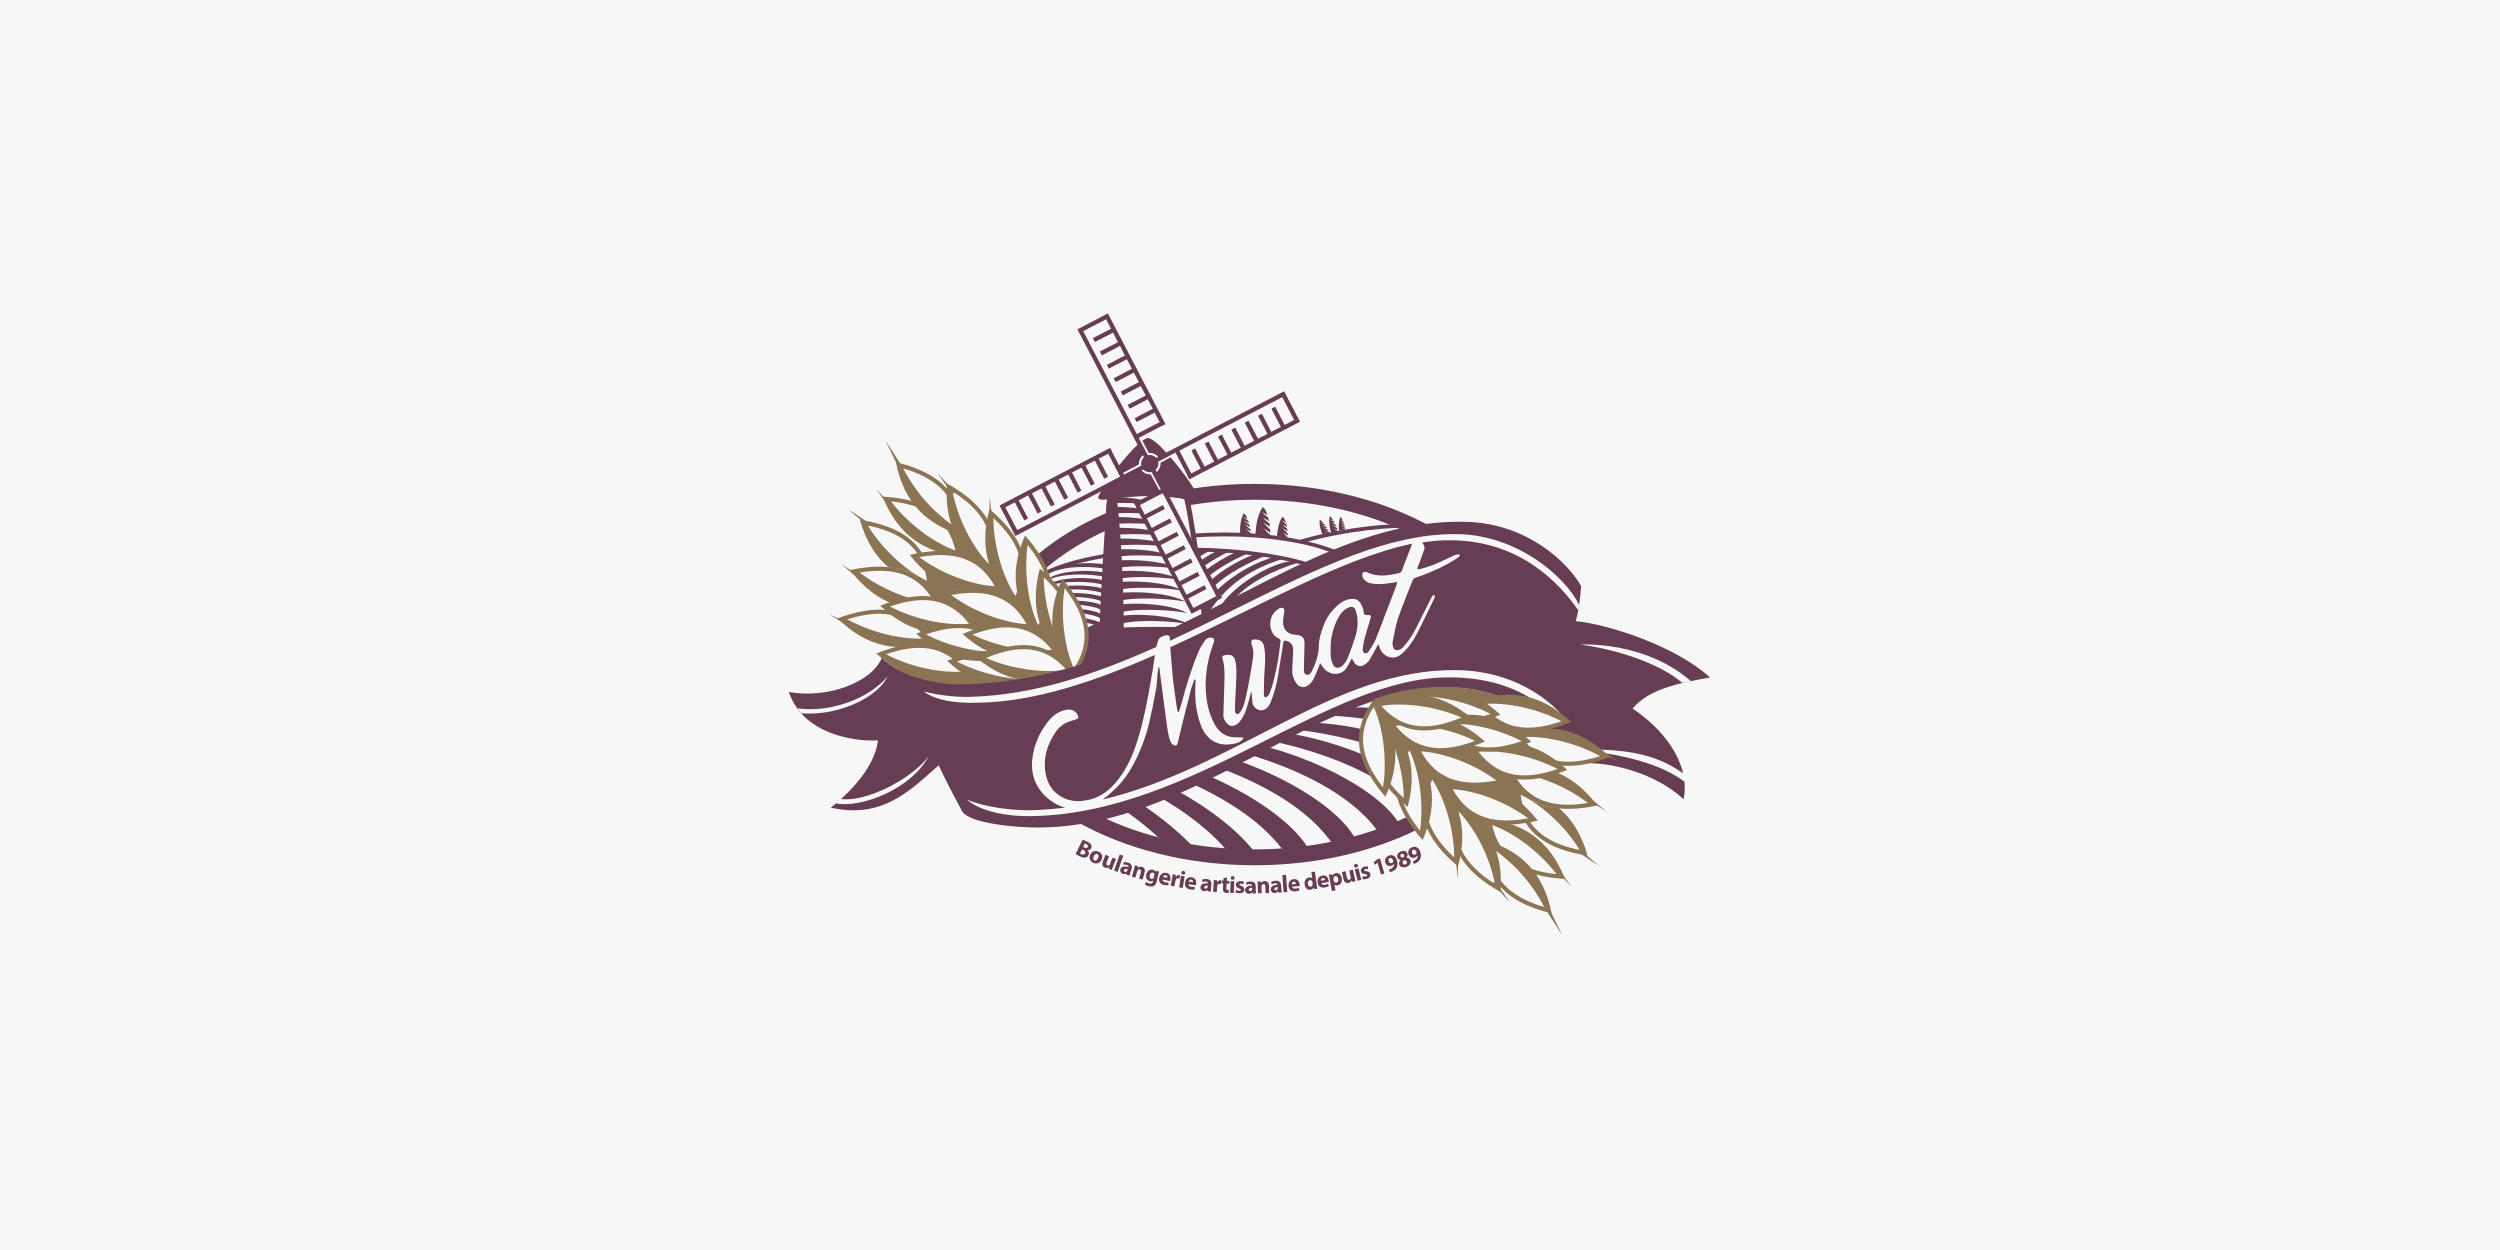 <?xml version="1.0" encoding="utf-8"?>
<!-- Generator: Adobe Illustrator 24.0.1, SVG Export Plug-In . SVG Version: 6.00 Build 0)  -->
<svg version="1.1" id="Calque_1" xmlns="http://www.w3.org/2000/svg" xmlns:xlink="http://www.w3.org/1999/xlink" x="0px" y="0px"
	 viewBox="0 0 2000 1000" style="enable-background:new 0 0 2000 1000;" xml:space="preserve">
<style type="text/css">
	.st0{fill:#F7F7F7;}
	.st1{fill:#673D53;}
	.st2{fill-rule:evenodd;clip-rule:evenodd;fill:#673D53;}
	.st3{fill:#8B7453;}
	.st4{fill-rule:evenodd;clip-rule:evenodd;fill:#8B7453;}
</style>
<rect x="-13" y="-11" class="st0" width="2081" height="1059"/>
<g>
	<g>
		<path class="st1" d="M866.1,671.8c0.8,0.2,2.2,0.8,3.5,1.4c1.6,0.8,2.5,1.4,3.1,2.3c0.6,0.8,0.8,1.9,0.3,3c-0.5,1-1.6,1.7-3.1,1.6
			l0,0c1.2,1,1.7,2.5,0.9,4c-0.5,1.1-1.4,1.7-2.4,1.9c-1.2,0.3-2.8,0-5.1-1.2c-1.3-0.6-2.2-1.2-2.8-1.6L866.1,671.8z M864,682.8
			c0.2,0.2,0.6,0.3,1,0.5c1.2,0.6,2.5,0.6,3.1-0.6c0.6-1.2-0.3-2.2-1.6-2.8l-0.9-0.4L864,682.8z M866.5,677.6l0.9,0.4
			c1.4,0.7,2.4,0.5,2.8-0.4c0.4-0.9,0-1.7-1.2-2.3c-0.6-0.3-0.9-0.4-1.2-0.5L866.5,677.6z"/>
		<path class="st1" d="M881.3,687.6c-1.4,3.2-4.2,3.7-6.6,2.7c-2.5-1.1-3.8-3.6-2.6-6.4c1.2-2.8,3.8-3.8,6.6-2.6
			C881.5,682.4,882.5,685,881.3,687.6z M875,685c-0.6,1.5-0.5,2.9,0.6,3.4c1,0.5,2.2-0.3,2.8-1.9c0.6-1.3,0.6-2.8-0.6-3.3
			C876.6,682.6,875.6,683.7,875,685z"/>
		<path class="st1" d="M890.4,693c-0.4,1.2-0.8,2.1-1,2.9l-2.4-0.9l0.4-1.3l-0.1,0c-0.6,0.4-1.7,1-3.3,0.4c-1.8-0.7-2.7-2.3-1.6-5
			l2-5.2l2.8,1.1l-1.8,4.7c-0.5,1.3-0.4,2.2,0.6,2.6c0.8,0.3,1.4-0.1,1.7-0.4c0.1-0.1,0.2-0.3,0.3-0.6l2-5.2l2.8,1.1L890.4,693z"/>
		<path class="st1" d="M895.8,683.6l2.8,1l-4.5,12.9l-2.8-1L895.8,683.6z"/>
		<path class="st1" d="M901.2,699.8l0.1-1l-0.1,0c-0.8,0.5-1.9,0.6-2.9,0.3c-1.8-0.6-2.5-2.3-2-3.7c0.8-2.3,3.2-2.8,6.4-1.7l0-0.1
			c0.2-0.5,0.1-1.2-1.3-1.7c-0.9-0.3-2-0.3-2.7-0.1l0.1-2c0.7-0.1,2.1-0.2,3.7,0.3c3,1,3.4,3,2.7,5.1l-1,3.1
			c-0.3,0.9-0.5,1.7-0.6,2.2L901.2,699.8z M902.2,695.5c-1.5-0.5-2.7-0.5-3.1,0.6c-0.2,0.7,0.1,1.2,0.8,1.4c0.7,0.2,1.4,0,1.8-0.6
			c0.1-0.1,0.2-0.3,0.2-0.5L902.2,695.5z"/>
		<path class="st1" d="M907.3,695.1c0.3-1.1,0.6-2.1,0.7-2.9l2.4,0.7l-0.2,1.3l0.1,0c0.5-0.5,1.7-1.1,3.2-0.7
			c1.9,0.5,2.9,2.1,2.1,4.8l-1.5,5.4l-2.8-0.8l1.4-5c0.3-1.2,0.1-2.1-0.9-2.4c-0.8-0.2-1.4,0.2-1.7,0.7c-0.1,0.1-0.2,0.4-0.3,0.7
			l-1.5,5.2l-2.8-0.8L907.3,695.1z"/>
		<path class="st1" d="M927.3,697.2c-0.2,0.6-0.4,1.3-0.7,2.7l-1.2,5.1c-0.4,1.8-1.1,3.1-2.4,3.8c-1.2,0.6-2.7,0.5-4,0.2
			c-1.2-0.3-2.4-0.8-3.1-1.5l1.1-2c0.5,0.5,1.4,1.1,2.5,1.3c1.3,0.3,2.6-0.2,3-1.8l0.1-0.6l0,0c-0.7,0.6-1.7,0.9-2.8,0.6
			c-2.3-0.6-3.4-2.8-2.8-5.4c0.7-2.9,3.1-4.4,5.3-3.8c1.3,0.3,1.9,1,2.2,1.9l0,0l0.4-1.1L927.3,697.2z M923.4,700.2
			c0-0.2,0.1-0.4,0.1-0.5c0-0.8-0.4-1.4-1.2-1.6c-1-0.3-2.1,0.5-2.5,2.1c-0.3,1.4,0.1,2.6,1.3,2.9c0.7,0.2,1.4-0.2,1.8-0.8
			c0.1-0.2,0.2-0.5,0.3-0.7L923.4,700.2z"/>
		<path class="st1" d="M930,703.6c-0.2,1.2,0.9,2,2.2,2.3c1,0.2,1.8,0.2,2.6,0.2l0,2c-1,0.2-2.2,0.1-3.5-0.1
			c-3.1-0.7-4.6-2.8-3.9-5.7c0.5-2.3,2.5-4.6,5.7-4c3,0.6,3.6,3.2,3.2,5.5c-0.1,0.5-0.3,0.9-0.3,1.1L930,703.6z M933.8,702.3
			c0.1-0.7,0.1-1.9-1.2-2.2c-1.2-0.3-1.9,0.7-2.2,1.5L933.8,702.3z"/>
		<path class="st1" d="M937.7,702.5c0.2-1.4,0.4-2.3,0.5-3.1l2.5,0.5l-0.2,1.7l0.1,0c0.7-1.3,2-1.6,2.9-1.5c0.3,0,0.4,0.1,0.6,0.1
			l-0.5,2.7c-0.2-0.1-0.4-0.2-0.8-0.2c-1.1-0.2-1.9,0.2-2.2,1.1c-0.1,0.2-0.1,0.4-0.2,0.6l-0.9,4.7l-2.9-0.5L937.7,702.5z"/>
		<path class="st1" d="M943.3,709.9l1.5-9.3l2.9,0.5l-1.5,9.3L943.3,709.9z M948.2,698.5c-0.1,0.8-0.8,1.3-1.8,1.2
			c-0.9-0.1-1.4-0.9-1.3-1.7c0.1-0.8,0.8-1.4,1.8-1.2C947.8,697,948.3,697.7,948.2,698.5z"/>
		<path class="st1" d="M950.7,707.3c-0.1,1.2,1,2,2.4,2.2c1,0.1,1.8,0.1,2.6,0l0.1,2c-1,0.2-2.2,0.3-3.5,0.1
			c-3.2-0.5-4.7-2.5-4.3-5.5c0.3-2.4,2.2-4.8,5.4-4.3c3,0.4,3.8,2.9,3.5,5.3c-0.1,0.5-0.2,0.9-0.3,1.1L950.7,707.3z M954.4,705.8
			c0.1-0.7,0-1.9-1.4-2.1c-1.2-0.2-1.9,0.9-2.1,1.6L954.4,705.8z"/>
		<path class="st1" d="M966.1,713l-0.1-1l-0.1,0c-0.7,0.7-1.7,1-2.8,0.9c-1.9-0.2-2.9-1.7-2.7-3.2c0.2-2.4,2.6-3.4,5.9-3l0-0.1
			c0.1-0.5-0.1-1.2-1.6-1.4c-1-0.1-2,0.1-2.7,0.4l-0.3-1.9c0.7-0.3,2-0.6,3.7-0.5c3.1,0.3,3.9,2.3,3.7,4.5l-0.3,3.3
			c-0.1,0.9-0.1,1.8-0.1,2.3L966.1,713z M966.3,708.5c-1.5-0.2-2.8,0.1-2.9,1.2c-0.1,0.7,0.4,1.2,1,1.2c0.7,0.1,1.4-0.3,1.6-0.9
			c0.1-0.2,0.1-0.3,0.1-0.5L966.3,708.5z"/>
		<path class="st1" d="M970.9,707.1c0.1-1.4,0.1-2.3,0.2-3.1l2.5,0.2l0,1.7l0.1,0c0.6-1.3,1.8-1.8,2.7-1.7c0.3,0,0.4,0,0.6,0.1
			l-0.2,2.8c-0.2-0.1-0.5-0.1-0.8-0.1c-1.1-0.1-1.9,0.4-2.1,1.3c-0.1,0.2-0.1,0.4-0.1,0.6l-0.4,4.8l-2.9-0.2L970.9,707.1z"/>
		<path class="st1" d="M981.6,702l-0.2,2.7l2.1,0.1l-0.1,2.2l-2.1-0.1l-0.2,3.4c-0.1,1.1,0.2,1.7,1.1,1.7c0.4,0,0.7,0,0.9,0
			l-0.1,2.2c-0.4,0.1-1.1,0.2-1.9,0.1c-0.9-0.1-1.7-0.4-2.1-0.9c-0.5-0.6-0.7-1.5-0.6-2.8l0.2-3.9l-1.3-0.1l0.1-2.2l1.3,0.1l0.1-2
			L981.6,702z"/>
		<path class="st1" d="M984.1,714.3l0.4-9.4l2.9,0.1l-0.4,9.4L984.1,714.3z M987.7,702.4c0,0.8-0.7,1.4-1.6,1.4
			c-0.9,0-1.5-0.7-1.5-1.5c0-0.8,0.7-1.5,1.6-1.4C987.1,700.8,987.7,701.5,987.7,702.4z"/>
		<path class="st1" d="M988.9,711.9c0.5,0.3,1.6,0.8,2.5,0.8c0.9,0,1.3-0.3,1.3-0.8c0-0.5-0.3-0.7-1.4-1.1c-1.9-0.7-2.7-1.8-2.6-2.9
			c0-1.8,1.6-3,3.9-3c1.1,0,2.1,0.3,2.6,0.6l-0.6,2c-0.4-0.2-1.2-0.6-2-0.6c-0.7,0-1.1,0.3-1.1,0.7c0,0.4,0.4,0.7,1.5,1.1
			c1.8,0.7,2.5,1.6,2.5,3c0,1.8-1.5,3-4.2,2.9c-1.2,0-2.3-0.3-3-0.7L988.9,711.9z"/>
		<path class="st1" d="M1002.1,714.7l-0.2-0.9l-0.1,0c-0.6,0.8-1.6,1.2-2.7,1.2c-1.9,0-3-1.4-3-2.9c0-2.4,2.2-3.6,5.5-3.6l0-0.1
			c0-0.5-0.3-1.2-1.7-1.2c-1,0-2,0.3-2.6,0.7l-0.5-1.9c0.7-0.4,2-0.8,3.7-0.8c3.1,0,4.1,1.9,4.1,4.1l0,3.3c0,0.9,0,1.8,0.1,2.3
			L1002.1,714.7z M1001.7,710.2c-1.5,0-2.7,0.3-2.7,1.5c0,0.8,0.5,1.1,1.2,1.1c0.7,0,1.3-0.5,1.5-1.1c0-0.2,0.1-0.3,0.1-0.5
			L1001.7,710.2z"/>
		<path class="st1" d="M1006.2,708.2c0-1.2-0.1-2.2-0.2-3l2.5-0.1l0.2,1.3l0.1,0c0.4-0.6,1.3-1.5,2.9-1.6c1.9,0,3.4,1.2,3.5,4
			l0.1,5.6l-2.9,0.1l-0.1-5.2c0-1.2-0.5-2-1.5-2c-0.8,0-1.3,0.6-1.5,1.1c-0.1,0.2-0.1,0.5-0.1,0.7l0.1,5.4l-2.9,0.1L1006.2,708.2z"
			/>
		<path class="st1" d="M1022.7,714l-0.2-0.9l-0.1,0c-0.6,0.8-1.5,1.2-2.6,1.3c-1.9,0.1-3.1-1.2-3.2-2.7c-0.1-2.4,2-3.7,5.3-3.9
			l0-0.1c0-0.5-0.3-1.2-1.8-1.1c-1,0.1-2,0.4-2.6,0.9l-0.6-1.9c0.6-0.4,1.9-0.9,3.6-1c3.1-0.2,4.2,1.6,4.4,3.8l0.2,3.3
			c0.1,0.9,0.1,1.8,0.3,2.3L1022.7,714z M1022.1,709.6c-1.5,0.1-2.7,0.5-2.7,1.6c0,0.8,0.6,1.1,1.2,1.1c0.7,0,1.3-0.6,1.5-1.2
			c0-0.2,0-0.3,0-0.5L1022.1,709.6z"/>
		<path class="st1" d="M1025.9,700.1l2.9-0.2l1,13.7l-2.9,0.2L1025.9,700.1z"/>
		<path class="st1" d="M1033.6,709.4c0.2,1.2,1.5,1.7,2.8,1.5c1-0.1,1.8-0.3,2.6-0.6l0.6,1.9c-0.9,0.5-2.1,0.8-3.3,0.9
			c-3.2,0.3-5.2-1.4-5.5-4.3c-0.2-2.4,1-5.2,4.3-5.5c3-0.3,4.4,2,4.6,4.3c0,0.5,0,0.9,0,1.2L1033.6,709.4z M1036.8,707.1
			c-0.1-0.7-0.5-1.9-1.8-1.7c-1.2,0.1-1.6,1.3-1.6,2.1L1036.8,707.1z"/>
		<path class="st1" d="M1051.9,697.3l1.5,10.8c0.1,1.1,0.3,2.2,0.5,2.8l-2.6,0.3l-0.3-1.4l0,0c-0.5,1.1-1.5,1.8-2.7,2
			c-2.2,0.3-4.3-1.4-4.6-4.3c-0.4-3.2,1.3-5.2,3.5-5.5c1.1-0.2,2.1,0.1,2.6,0.7l0,0l-0.7-5.1L1051.9,697.3z M1050,705.8
			c0-0.2-0.1-0.4-0.1-0.5c-0.3-0.8-1-1.3-1.9-1.2c-1.3,0.2-1.8,1.5-1.7,2.9c0.2,1.6,1.1,2.5,2.3,2.3c0.8-0.1,1.4-0.8,1.5-1.6
			c0-0.2,0-0.4,0-0.7L1050,705.8z"/>
		<path class="st1" d="M1057,706.5c0.3,1.2,1.6,1.6,2.9,1.3c1-0.2,1.8-0.4,2.5-0.8l0.7,1.9c-0.9,0.5-2,0.9-3.3,1.1
			c-3.2,0.5-5.3-1-5.7-3.9c-0.4-2.4,0.7-5.2,3.9-5.7c3-0.5,4.5,1.7,4.9,4c0.1,0.5,0.1,0.9,0.1,1.2L1057,706.5z M1060.1,704
			c-0.1-0.7-0.6-1.8-1.9-1.6c-1.2,0.2-1.5,1.4-1.5,2.2L1060.1,704z"/>
		<path class="st1" d="M1063.7,702.9c-0.2-1.2-0.5-2.2-0.7-3.1l2.5-0.5l0.4,1.3l0,0c0.5-1.1,1.5-1.8,2.8-2.1c2-0.4,4.2,1,4.7,4
			c0.6,3.4-1.2,5.4-3.3,5.8c-1.1,0.2-2.1-0.1-2.6-0.6l0,0l0.9,4.6l-2.9,0.5L1063.7,702.9z M1067,704.5c0,0.2,0.1,0.4,0.2,0.6
			c0.3,0.7,1.1,1.2,1.9,1c1.3-0.2,1.8-1.4,1.5-3c-0.3-1.5-1.2-2.5-2.4-2.2c-0.8,0.2-1.4,0.9-1.4,1.8c0,0.2,0,0.4,0,0.5L1067,704.5z"
			/>
		<path class="st1" d="M1083.7,702.1c0.3,1.2,0.5,2.2,0.7,2.9l-2.5,0.5l-0.4-1.3l-0.1,0c-0.2,0.6-0.9,1.8-2.6,2.1
			c-1.9,0.4-3.5-0.5-4.1-3.3l-1.2-5.4l2.9-0.6l1.1,5c0.3,1.3,0.9,2.1,1.9,1.8c0.8-0.2,1.1-0.8,1.2-1.3c0-0.2,0-0.4,0-0.6l-1.2-5.5
			l2.9-0.6L1083.7,702.1z"/>
		<path class="st1" d="M1086.3,692.2c0.2,0.8-0.3,1.6-1.2,1.8c-0.9,0.2-1.7-0.3-1.8-1.1c-0.2-0.8,0.2-1.6,1.2-1.8
			C1085.3,690.9,1086,691.3,1086.3,692.2z M1086.1,704.6l-2.2-9.2l2.9-0.7l2.2,9.2L1086.1,704.6z"/>
		<path class="st1" d="M1090.1,701c0.6,0.2,1.8,0.3,2.6,0.1c0.9-0.2,1.1-0.6,1-1.1c-0.1-0.5-0.5-0.6-1.6-0.7c-2-0.1-3-1-3.3-2.1
			c-0.4-1.7,0.7-3.4,2.9-3.9c1.1-0.3,2.1-0.3,2.7-0.1l0,2.1c-0.5-0.1-1.3-0.2-2.1,0c-0.7,0.2-1,0.6-0.9,1c0.1,0.4,0.5,0.6,1.7,0.7
			c1.9,0.2,2.8,0.8,3.2,2.2c0.4,1.7-0.6,3.3-3.2,4c-1.2,0.3-2.3,0.3-3.1,0.1L1090.1,701z"/>
		<path class="st1" d="M1102,690.1L1102,690.1l-2,1.8l-1.1-2l2.8-2.4l2.3-0.7l3.5,12l-2.7,0.8L1102,690.1z"/>
		<path class="st1" d="M1111.2,695.6c0.4-0.1,0.7-0.2,1.2-0.4c0.8-0.3,1.6-0.8,2.1-1.5c0.6-0.8,0.9-1.7,0.8-2.7l-0.1,0
			c-0.4,0.7-1,1.3-2.1,1.6c-2,0.6-4.2-0.2-4.9-2.5c-0.7-2.3,0.5-4.9,3.1-5.7c3.1-1,5.3,0.9,6.2,3.7c0.8,2.5,0.6,4.5-0.3,6.2
			c-0.8,1.4-2.2,2.5-4,3.1c-0.5,0.2-0.9,0.3-1.3,0.4L1111.2,695.6z M1111,689.1c0.3,1,1.2,1.7,2.3,1.4c0.8-0.2,1.2-0.8,1.3-1.3
			c0-0.2,0-0.4-0.1-0.7c-0.4-1.3-1.3-2.4-2.6-2C1111,686.7,1110.5,687.8,1111,689.1z"/>
		<path class="st1" d="M1119.4,691.7c-0.5-1.4,0-2.7,1.1-3.7l0-0.1c-1.4-0.2-2.3-0.9-2.6-2c-0.7-2,0.6-4,3-4.8c2.8-1,4.5,0.2,5,1.7
			c0.4,1,0.2,2.2-0.8,3.2l0,0.1c1.3,0,2.7,0.7,3.2,2.2c0.8,2.1-0.5,4.2-3.3,5.2C1121.9,694.5,1119.9,693.3,1119.4,691.7z
			 M1120.4,685c0.3,0.8,1.2,1.1,2.2,1c0.6-0.4,0.9-1.2,0.7-1.9c-0.3-0.7-0.9-1.3-2-1C1120.4,683.4,1120.1,684.2,1120.4,685z
			 M1125.5,689.5c-0.4-1-1.3-1.4-2.5-1.3c-0.8,0.6-1.1,1.4-0.8,2.3c0.3,0.9,1.2,1.4,2.3,1.1C1125.3,691.2,1125.7,690.3,1125.5,689.5
			z"/>
		<path class="st1" d="M1130.3,689.1c0.4-0.1,0.7-0.2,1.2-0.5c0.8-0.4,1.6-0.9,2-1.6c0.6-0.8,0.8-1.8,0.6-2.7l-0.1,0
			c-0.3,0.7-1,1.3-2,1.7c-2,0.8-4.2,0-5.1-2.3c-0.9-2.3,0.2-4.9,2.8-5.9c3-1.2,5.3,0.6,6.4,3.3c0.9,2.4,0.8,4.5,0,6.2
			c-0.7,1.4-2,2.6-3.8,3.4c-0.5,0.2-0.9,0.4-1.2,0.5L1130.3,689.1z M1129.7,682.5c0.4,1,1.3,1.7,2.4,1.2c0.7-0.3,1.1-0.8,1.2-1.4
			c0-0.2,0-0.4-0.1-0.7c-0.5-1.2-1.4-2.3-2.7-1.8C1129.6,680.2,1129.2,681.3,1129.7,682.5z"/>
	</g>
	<path class="st1" d="M989.3,608.1c-4.2,2.2-8.4,4.4-12.6,6.6c34.7,12.9,71,33.2,89.4,60.6c8.4-1,16.2-3,17.7-5
		C1070.7,646.7,1029.9,622.2,989.3,608.1z"/>
	<path class="st1" d="M940.5,631.8c-4.5,1.9-8.9,3.8-13.5,5.5c21.6,12.4,42.3,27.8,56.5,45.6c7.2,0.4,14.5,0.8,21.7,0.9
		C992.3,665.6,967.5,646.6,940.5,631.8z"/>
	<path class="st1" d="M965.8,620.2c-4.4,2.1-8.7,4.2-13.1,6.3c30.2,13.7,60.1,33,76.3,57.4c3.6-0.1,7.2-0.2,10.8-0.3
		c1.7-0.1,3.4-0.2,5.1-0.3c1.6-0.5,2.8-1.1,3.3-1.8C1036.9,659.5,1002.4,635.9,965.8,620.2z"/>
	<path class="st1" d="M912,642.6c-4.7,1.6-9.5,3-14.3,4.3c13.7,9.4,26.8,20.1,37.7,31.8c7.4,0.8,14.8,1.5,22.3,2.2
		C945.8,667.6,929.6,654.2,912,642.6z"/>
	<path class="st1" d="M1044.3,578.1c-2.3,0.9-4.6,1.8-6.9,2.6c-1.2,0.4-2.4,0.9-3.6,1.4c0.2,0.5,0.6,1,1.1,1.5
		c15.5,1.5,34.4,4.9,53.5,10.2c1.1-3.8,1.3-6.8,1.3-10.5C1073.7,579.9,1058,578,1044.3,578.1z"/>
	<path class="st1" d="M1010.5,596.7c-4.1,2.2-8.2,4.5-12.3,6.7c38.4,11.2,82.1,31.4,103.7,61.2c8.4-1.3,16.1-3.6,17.5-5.6
		C1104,633.5,1055.2,608.1,1010.5,596.7z"/>
	<path class="st1" d="M1071.7,566c-4.2,2.3-8.8,3.8-13.2,5.8c0.2,0.2,0.3,0.4,0.6,0.5c9.8,0.3,21.1,1.2,32.9,2.8
		c1.1-3.3,4.2-5.3,4.9-8.8C1088,565.8,1079.5,565.6,1071.7,566z"/>
	<path class="st1" d="M1090.6,603.8c-19.9-8.2-41.5-14.3-61.4-17.4c-4,2.2-7.9,4.3-11.9,6.5c25.9,5.4,56.3,15,81.7,29.4
		C1095.3,617.2,1094.6,610,1090.6,603.8z"/>
	<path class="st1" d="M968.4,440.2c-3.4-0.1-6.8-0.1-10.1-0.1c-0.7,0.4-1.3,0.8-1.9,1.2c0.8,1.5,1.7,3,2.5,4.5
		C961.9,443.9,965.1,442,968.4,440.2z"/>
	<path class="st1" d="M973.9,440.4c-4.7,2.5-9.4,5.3-13.6,8.2c0.8,1.5,1.6,3.1,2.4,4.6c6.3-4.5,13.8-8.7,21.2-12.3
		C980.6,440.8,977.3,440.6,973.9,440.4z"/>
	<path class="st1" d="M1006.6,442.4c-13,4.1-28.5,13.2-37.9,21.8c0.9,1.5,1.8,3.1,2.7,4.6c10.2-9.7,28.3-19.5,42.8-24.8
		C1011.7,443.2,1009.2,442.7,1006.6,442.4z"/>
	<path class="st1" d="M989.7,441.3c-8.9,3.9-18.1,9.4-25.3,15c0.8,1.6,1.7,3.1,2.5,4.7c9-7.3,21.7-14.3,33.2-19.1
		C996.6,441.7,993.2,441.5,989.7,441.3z"/>
	<path class="st1" d="M1033.9,448.8c-17,1.5-44.8,18.3-56,33.9c0.9,0.9,5.4-0.8,7.4-0.8c11.4-15.3,34.8-26.1,52-31.4
		C1036.5,448.9,1035.7,448.7,1033.9,448.8z"/>
	<path class="st1" d="M961.3,489.2c0.9,0.9,2.7,2.6,4.7,2.6c2.7-4.6,5.7-8.8,8.9-12.5c-2.9,1.8-6.7,1.3-9.7,2.9
		C963.6,484.5,962.3,486.8,961.3,489.2z"/>
	<path class="st1" d="M1026.1,447.1c-1.2-0.4-2.5-0.8-3.7-1.1c-0.9-0.2-1.7-0.3-2.6-0.5c-13.2,3.2-32.9,13.5-46.2,26.7
		c1,1.6,2.1,3.2,3.3,4.8C992.6,459.3,1012.2,451.5,1026.1,447.1z"/>
	<path class="st1" d="M860.9,480.5c0.6,1.1,1.2,2.2,1.8,3.3c7,0.6,14.2,1.9,17.7,3.9c1.2-0.6,1-2.5,1.2-3.3
		C877.3,481.9,869.3,480.8,860.9,480.5z"/>
	<path class="st1" d="M864.2,487.2c0.4,1.1,0.8,2.3,1.2,3.4c5.3,0.7,11.9,2.1,14.9,4c1.2-0.6-0.3-3.1-0.1-3.8
		C876.6,489.1,870.8,487.8,864.2,487.2z"/>
	<path class="st1" d="M866.5,494.4c0.3,1.1,0.5,2.3,0.8,3.5c4.1,0.7,7.6,1.6,10,2.7c1.2-0.6,2.6-1.9,2.8-2.7
		C877,496.6,871.7,495.1,866.5,494.4z"/>
	<path class="st1" d="M856.9,474.5c0.7,1,1.4,2,2.1,3c9.5,0.2,18.4,1.7,23.2,3.9c1.2-0.6,1.8-2.2,2-3
		C878.6,475.7,867.7,474.2,856.9,474.5z"/>
	<path class="st1" d="M841.6,466.1c0.3,0.5,0.5,1,0.8,1.5c14.5-3.7,36.6-2.2,45.2,1.8c1.2-0.6,1.8-2.2,2-3
		C880,461.9,855.2,460.5,841.6,466.1z"/>
	<path class="st1" d="M852.2,469c0.8,0.8,1.6,1.7,2.4,2.6c11.9-0.5,24.3,1.1,30.3,3.9c1.2-0.6,1.8-2.2,2-3
		C880,469.1,865.1,467.5,852.2,469z"/>
	<path class="st1" d="M844.2,455.5c-1.1,0.5-0.8,0.3-0.8,1.5c13.9-5.3,39.9-3.9,49.5,0.5c1.2-0.6,1.8-2.2,2-3
		C884.6,449.6,857,448.4,844.2,455.5z"/>
	<path class="st1" d="M840.1,462c-1.8,0.7-0.8,0.3,0.6,1c13.9-5.3,39.9-3.9,49.5,0.5c1.2-0.6,1.8-2.2,2-3
		C882,455.6,852.9,454.9,840.1,462z"/>
	<path class="st1" d="M836.5,454.8c5-4.4,10.5-8.5,16.4-12.5c11.7-8,24.5-14.8,38.2-20.7c0-4.6-0.2-8.6-1.2-13.2
		c-23,9.3-43.4,21.4-60.1,35.5C833.4,446.2,834,451.5,836.5,454.8z"/>
	<path class="st1" d="M1003.7,387.1c-19.3,0-38,1.7-55.8,4.8c1.8,3.8,2.2,7.8,2.2,12.5c17.3-3,35.3-4.6,53.6-4.6
		c44.4,0,86.6,9.1,122.1,26.1c6.9-1.2,13.3-2.4,20.5-3.7C1107.5,400.3,1057.9,387.1,1003.7,387.1z"/>
	<path class="st1" d="M1133.3,663.9c-2.7-3.3-4.4-7.5-7.2-10.6c-35.5,17-77.9,26.2-122.4,26.2c-46.1,0-89.9-9.8-126.2-28
		c-5.2,2-10.6,4.3-16.2,5.7c38.7,21.9,88.3,35,142.4,35C1052,692.2,1096.8,681.8,1133.3,663.9z"/>
	<path class="st1" d="M882.5,443.4c-22.6,3.9-40.8,9.6-51.9,16.5c0.9,0.6,1.8,1.2,2.7,1.8c0,0,0,0,0.1,0.1
		c6.1-3.6,14.4-6.9,24.5-9.8c9.9-2.8,21-5.1,33.1-6.9c0-1.8,0-3.8,0-5.6C887.9,440.8,885,442.1,882.5,443.4z"/>
	<path class="st1" d="M1010.5,442.3c-16.4-2.4-34.8-3.9-54.3-4.1c0.2,1,0.4,2,0.6,3c17.1,0.2,33.5,1.4,48.6,3.4
		c2,0.3,3.1,0.5,5.5,0.8c11.5,1.7,22.1,3.9,31.5,6.6c1.2,0.3,2.4,0.7,3.6,1.1c1.2-0.7,2.3-1.3,3.5-2.1c-9.5-3.1-20.8-5.8-33.3-7.8
		C1014.8,442.9,1012,442.5,1010.5,442.3z"/>
	<path class="st1" d="M1126.1,419c-14,0.2-29.3,1.4-45.1,3.9c-14.6,2.2-28.4,5.3-40.9,8.9c-17.6-3.6-38.5-5.8-61-5.8
		c-8.5,0-16.7,0.3-24.6,0.9c0.2,1,0.4,2,0.5,3c7.8-0.5,15.9-0.8,24.1-0.8c19.5,0,38.2,1.6,54.7,4.6c1.4,0.2,4.6,0.9,6.4,1.2
		c6.4,1.3,12.4,2.9,17.9,4.7c3.7,1.2,7.2,2.5,10.3,3.8c1.1-0.6,2.2-1.2,3.2-1.9c-7-3.2-15.5-6-25.3-8.3c11.1-2.9,22.9-5.4,35.1-7.3
		c16.7-2.6,33-3.9,48.3-3.9h0c0.2,0,0.4,0,0.6,0C1128.8,421,1127.4,420.1,1126.1,419z"/>
	<path class="st2" d="M1010.2,405.7c1.3,0.6,2.6,2.8,3.7,6.3c-1.2-0.8-4.3-2.3-4.3-2.3s3.4,3.4,4.9,4.3c0,0,0,0,0,0
		c0.2,0.9,0.5,1.9,0.7,3c-0.1-0.2-0.3-0.3-0.4-0.4c-0.8-0.6-4.7-2.6-4.7-2.6s3.4,3.4,4.9,4.3c0.2,0.1,0.4,0.2,0.5,0.2
		c0.2,0.9,0.3,1.9,0.4,2.9c0,0-0.1-0.1-0.1-0.1c-0.8-0.6-5.2-3.4-5.2-3.4s4,4.6,5.4,5.6c0,0,0.1,0.1,0.1,0.1
		c0.1,0.9,0.2,1.7,0.2,2.6c-1.4-1-5.3-3.5-5.3-3.5s3.6,4,5.4,5.6c0,0.3,0,0.5,0,0.8c-2.7-1.2-10.1-1.8-12-1.9
		C1004.9,414.9,1008.5,407.9,1010.2,405.7z"/>
	<path class="st2" d="M1026,413.4c0.9,0.4,1.9,2.1,2.7,4.6c-0.9-0.6-3.1-1.7-3.1-1.7s2.5,2.5,3.5,3.2c0,0,0,0,0,0
		c0.2,0.7,0.3,1.4,0.5,2.2c-0.1-0.1-0.2-0.2-0.3-0.3c-0.6-0.4-3.4-1.9-3.4-1.9s2.5,2.5,3.5,3.2c0.1,0.1,0.3,0.1,0.3,0.2
		c0.1,0.7,0.2,1.4,0.3,2.1c0,0-0.1-0.1-0.1-0.1c-0.6-0.4-3.8-2.5-3.8-2.5s2.9,3.4,3.9,4.1c0,0,0.1,0,0.1,0.1
		c0.1,0.6,0.1,1.3,0.1,1.9c-1-0.7-3.8-2.6-3.8-2.6s2.6,3,3.9,4.1c0,0.2,0,0.4,0,0.6c-2-0.9-7.4-1.4-8.7-1.4
		C1022.1,420.1,1024.7,415,1026,413.4z"/>
	<path class="st2" d="M994.9,410.7c1,0.3,2.1,1.9,3.1,4.4c-0.9-0.5-3.3-1.4-3.3-1.4s2.7,2.2,3.8,2.8c0,0,0,0,0,0
		c0.2,0.7,0.5,1.4,0.7,2.1c-0.1-0.1-0.2-0.2-0.3-0.3c-0.6-0.4-3.6-1.6-3.6-1.6s2.7,2.2,3.8,2.8c0.2,0.1,0.3,0.1,0.4,0.1
		c0.2,0.7,0.3,1.4,0.5,2.1c0,0-0.1-0.1-0.1-0.1c-0.6-0.4-4-2.1-4-2.1s3.2,3.1,4.3,3.7c0,0,0.1,0,0.1,0c0.1,0.6,0.2,1.2,0.3,1.9
		c-1.1-0.6-4.1-2.2-4.1-2.2s2.9,2.7,4.3,3.7c0,0.2,0.1,0.4,0.1,0.6c-2.1-0.7-7.5-0.6-8.8-0.6C991.7,417.8,993.8,412.5,994.9,410.7z"
		/>
	<path class="st2" d="M1055.8,416c0.7,0,1.7,0.9,3,2.4c-0.7-0.1-2.4-0.4-2.4-0.4s2.2,1,3.1,1.2c0,0,0,0,0,0c0.3,0.4,0.6,0.9,0.9,1.4
		c-0.1-0.1-0.2-0.1-0.3-0.1c-0.5-0.1-2.6-0.4-2.6-0.4s2.2,1,3.1,1.2c0.1,0,0.2,0,0.3,0c0.3,0.4,0.5,0.9,0.8,1.3c0,0-0.1,0-0.1,0
		c-0.5-0.1-3-0.7-3-0.7s2.7,1.5,3.6,1.8c0,0,0.1,0,0.1,0c0.2,0.4,0.4,0.8,0.7,1.2c-0.8-0.2-3.1-0.8-3.1-0.8s2.5,1.3,3.6,1.8
		c0.1,0.1,0.1,0.3,0.2,0.4c-1.5-0.1-4.9,0.9-5.7,1.2C1055.4,421.5,1055.5,417.4,1055.8,416z"/>
	<path class="st2" d="M1063.8,413c0.7,0.2,1.7,1.3,2.8,3.2c-0.7-0.3-2.4-0.8-2.4-0.8s2.1,1.5,3,1.9c0,0,0,0,0,0
		c0.3,0.5,0.5,1.1,0.8,1.6c-0.1-0.1-0.2-0.1-0.2-0.2c-0.4-0.2-2.6-0.9-2.6-0.9s2.1,1.5,3,1.9c0.1,0.1,0.2,0.1,0.3,0.1
		c0.2,0.5,0.4,1,0.7,1.6c0,0-0.1,0-0.1-0.1c-0.4-0.2-3-1.4-3-1.4s2.6,2.2,3.5,2.6c0,0,0,0,0.1,0c0.2,0.5,0.4,1,0.5,1.5
		c-0.8-0.4-3-1.4-3-1.4s2.3,1.9,3.4,2.6c0,0.1,0.1,0.3,0.1,0.4c-1.5-0.4-5,0.1-5.9,0.3C1062.8,418.9,1063.4,414.5,1063.8,413z"/>
	<path class="st2" d="M1072.3,413.6c0.6,0.2,1.3,1.3,2,3c-0.6-0.3-2-1-2-1s1.7,1.5,2.4,1.9c0,0,0,0,0,0c0.2,0.5,0.3,0.9,0.5,1.5
		c-0.1-0.1-0.1-0.1-0.2-0.2c-0.4-0.2-2.2-1.1-2.2-1.1s1.7,1.5,2.4,1.9c0.1,0.1,0.2,0.1,0.2,0.1c0.1,0.5,0.3,0.9,0.4,1.4
		c0,0,0,0-0.1-0.1c-0.4-0.2-2.5-1.4-2.5-1.4s2,2.1,2.7,2.5c0,0,0,0,0.1,0c0.1,0.4,0.2,0.9,0.3,1.3c-0.7-0.4-2.5-1.5-2.5-1.5
		s1.8,1.8,2.7,2.5c0,0.1,0,0.3,0.1,0.4c-1.3-0.5-4.5-0.4-5.4-0.4C1070.6,418.4,1071.7,414.8,1072.3,413.6z"/>
	<polygon class="st1" points="919.4,392.5 919.4,392.5 919.4,392.5 	"/>
	<path class="st1" d="M950.8,396.5c-4.1-2.7-17.6-4.1-31.4-4.1v4.1c0,0,0,0,0,0c0.8,0,1.6,0,2.4,0c3.6-1.7,8.7-3.3,12.2,0.2v0.4
		c6.4,0.5,11.1,1.4,13.4,2.3c1.7,6.4,4.2,21.5,6.7,38.6c1.9,3.4,3.4,6.6,5.4,9.2C956.3,424.4,952.8,402.7,950.8,396.5z"/>
	<path class="st1" d="M924.3,501.5c-13.9,0-27.9,0.4-40.7,1.2c0.7-21.8,4.3-83.8,6.1-103.3c5.5-1.7,17-2.9,29.7-2.9l0-4.1
		c0,0,0,0,0,0c-13.9,0-28.2,1.4-33.5,4.1c-1.8,17.7-6.2,93.8-6.4,110.4c14.3-1,29.9-1.4,44.9-1.4c5.7,0,11.3,0.1,16.8,0.2
		c1.5-1.5,3.2-2.8,5-3.9C939.1,501.6,931.8,501.5,924.3,501.5z"/>
	<path class="st1" d="M964.4,483.8c-1.2,0.5-2.7,0.9-3.9,1.5c0.4,3.4,0.8,6.6,1.2,9.5c1.3-0.6,2.6-1.2,3.9-1.8
		C965.2,490.1,964.9,487,964.4,483.8z"/>
	<path class="st2" d="M885.6,400c1.7-0.9,4.4-1.6,7.8-2.2c4.6,37.9,6.2,96.1,5.4,111.8c-5.9,0.2-11.8,0.5-17.5,0.9
		C881.5,493.8,883.8,417.8,885.6,400z"/>
	<path class="st2" d="M958.4,498.5c-22.4,5.8-61.1,12.7-68.4-3.2c-8.2,1.8-15.4,4.3-21.3,7.4c1.3,12.6-3.3,23.5-8.1,33.2
		C871.6,545.3,924.5,502.9,958.4,498.5z"/>
	<g>
		<path class="st1" d="M889.2,413.8c0,1.9,0,3.7,0,5.6c8.3-1,19.8-0.9,30.3-0.2c-0.6-1.2-1.1-2.4-1.8-3.6
			C907.7,413.8,896.8,413.4,889.2,413.8z"/>
		<path class="st1" d="M889.2,422.5c0,1.9,0,3.8,0,5.8c8.7-1.3,22.3-1.3,34.1-0.4c-0.5-1.1-1-2.2-1.5-3.4
			C910.3,422.3,897.2,421.9,889.2,422.5z"/>
		<path class="st1" d="M889.2,405.5c0,1.8,0,3.6,0,5.4c7.5-0.7,16.9-0.6,25.8-0.1c-0.9-1.4-2-2.7-3.1-4
			C903.9,405.8,895.7,405.4,889.2,405.5z"/>
		<path class="st1" d="M930.6,442.6c-14.5-3.6-33-3.7-40.6-2.6c-2.6,1.3-3.3,3.2-0.9,6.4c8.5-2.6,28.2-2.6,43.2-1
			C931.7,444.5,931.2,443.6,930.6,442.6z"/>
		<path class="st1" d="M889.2,397.4c0,1.7,0,3.4,0,5.1c7.2-0.3,15.5-0.2,23.2,0.4c1.4-0.8,2.5-1.6,3.8-2.4
			C907.5,398.4,897.5,397.5,889.2,397.4z"/>
		<path class="st1" d="M887.4,431.5c-2.6,1.3-3.3,3.2-0.9,6.4c8.2-2.5,26.6-2.6,41.3-1.2c-0.7-1-1.3-2.1-1.8-3.2
			C911.9,430.5,894.7,430.4,887.4,431.5z"/>
		<path class="st1" d="M949.7,490.4c-14.1-7.7-42.4-8.3-52.4-6.9c-2.6,1.3-3.3,3.2-0.9,6.4C907.1,486.7,935.3,487.5,949.7,490.4z"/>
		<path class="st1" d="M948.4,481.3c-14.1-7.7-42.4-8.3-52.4-6.9c-2.6,1.3-3.3,3.2-0.9,6.4C905.8,477.6,934,478.5,948.4,481.3z"/>
		<path class="st1" d="M891.7,448.7c-2.6,1.3-3.3,3.2-0.9,6.4c9.1-2.8,30.9-2.5,46.1-0.7c-0.4-0.8-0.8-1.5-1.1-2.3
			C920.8,447.7,900,447.5,891.7,448.7z"/>
		<path class="st1" d="M898.6,492.5c-2.6,1.3-3.3,3.2-0.9,6.4c10.6-3.3,38.8-2.4,53.3,0.4C936.9,491.7,908.6,491,898.6,492.5z"/>
		<path class="st1" d="M946.7,472.7c-14.1-7.7-42.4-8.3-52.4-6.9c-2.6,1.3-3.3,3.2-0.9,6.4C904,469,932.3,469.9,946.7,472.7z"/>
		<path class="st1" d="M893,457.3c-2.6,1.3-3.3,3.2-0.9,6.4c9.9-3,34.9-2.5,50-0.1c-0.3-0.5-0.6-0.9-0.9-1.4
			C926.3,456.3,902.1,455.9,893,457.3z"/>
	</g>
	<path class="st2" d="M927.4,366.8c0.1,0.3,0.2,0.5,0.3,0.8l7-3.7c-6.8-7.7-13.2-13.5-16.3-13.5c-1.1,0-2.6,0.8-4.5,2.2l5.2,9.8
		C922.5,362.1,925.8,363.7,927.4,366.8z"/>
	<path class="st2" d="M936.5,365.9l-8.1,4.3c0.3,3.3-1.4,6.6-4.5,8.2c-0.3,0.1-0.5,0.2-0.8,0.3l8.4,15.8c0.9,0.3,1.7,1,2.5,2.1
		c0,0.3,0,0.6,0,0.8c13.8,1.3,22.4,3.6,24,0.6C959.3,395.7,947.7,378.9,936.5,365.9z"/>
	<path class="st2" d="M897.5,378.8l13.7-7.3c-0.3-3.3,1.4-6.6,4.5-8.2c0.3-0.1,0.5-0.2,0.8-0.3l-4.7-8.8c-5.1,4.4-11.9,12.2-18,19.9
		C895.7,375.3,896.9,377,897.5,378.8z"/>
	<path class="st2" d="M920.5,379.4c-3.3,0.3-6.6-1.4-8.2-4.5c-0.1-0.3-0.2-0.5-0.3-0.8l-13.8,7.3c0,0.3,0.1,0.6,0.1,0.9
		c-4.6,1.5-9.3,5.8-15.1,6.9c-3.1,4.8-5,8.4-4.6,9.3c1.6,3.6,17.1-1.6,40-1.7c1,0,2,0,3,0v-0.1c2,0,4.6-1.7,7.1-2.2L920.5,379.4z"/>
	<g>
		<path class="st3" d="M735,544.7c24.6,9.3,88,9,123.3-3.9c1.6-4.4-5.9-4.3-5.9-4.3l-35.9,9.2l-35.9-6.4l-12.6-0.6l-36.8,1
			L735,544.7z"/>
		<polygon class="st3" points="850.2,530 853.8,526.7 846.6,518.2 841,521.7 		"/>
		<polygon class="st3" points="839.2,511.8 835.4,497.9 830.1,502.5 825.7,497.1 821.6,502.4 		"/>
		<polygon class="st3" points="777.2,500.7 784.9,503.3 791.5,500.1 772.2,490.4 		"/>
		<path class="st3" d="M735.7,515.9c0.4,0,12.6,1.6,12.6,1.6l-3.3-4.1l-6.2-2.9L735.7,515.9z"/>
		<polygon class="st3" points="811.8,483.6 812.6,481.2 794.8,451.7 785.7,453.1 794.1,463.5 798.3,470.5 789.7,473 		"/>
		<path class="st3" d="M781.1,448.2c-0.2-0.3-16.8-27.3-16.8-27.3l-3.5,2.1l1.7,6.8l4.2,13.3L781.1,448.2z"/>
		<path class="st3" d="M770.5,471c-0.4-0.2-28.2-16-28.2-16l0.8,11.5l-2.4,0.2l4.9,9.8l3.7,2.8l11.4,3.2l0.5-3.8l-3.5-4.8L770.5,471
			z"/>
		<polygon class="st3" points="823.1,493.1 816,473.7 811.8,483.6 820.2,493.5 		"/>
	</g>
	<g>
		<path class="st4" d="M761.7,395.1l2.5-1.1L749.6,378L761.7,395.1z M791.6,397.5l0.1,21l2.7,0.6L791.6,397.5z M713,408.3l2.5-1.1
			l-14.6-16.1L713,408.3z M680.9,502.3l1.9-1.9l-19.7-9.1L680.9,502.3z M688.7,464.6l2.2-1.6l-18.2-12L688.7,464.6z M694.6,421.1
			l2.2-1.6l-18.2-12L694.6,421.1z M717.4,371.1l2.6-0.6l-11.8-18.3L717.4,371.1z"/>
		<path class="st3" d="M706.1,397.3c0,0,0.1,0.1,0.1,0.1C706.1,397.4,706.1,397.4,706.1,397.3c13,32.8,35.4,44.8,62.5,47.9
			c0,0-0.1,0-0.1,0c0,0,0.1,0,0.1,0C763.3,410.1,738.4,399.1,706.1,397.3z M764.3,440.4c-17.9-6.4-38.4-22-51.5-39.3
			C742.8,404.3,759,416.6,764.3,440.4z"/>
		<path class="st3" d="M711,454.1c10.6,3.1,20.2,6.9,27,13.9C733.8,458,722.1,454.5,711,454.1z"/>
		<path class="st3" d="M745.2,469.7C745.3,469.8,745.3,469.8,745.2,469.7c-0.2-5.6-1-10.7-2.4-15.3c-1.3-0.5-2.6-0.9-3.9-1.4
			c1.2,3.6,2.1,7.4,2.6,11.6c-17.2-8.1-36-25.8-47.3-44.2c20.4,4.2,33.8,12.1,41.1,24.6c1.2,0,2.4-0.1,3.7-0.2
			c-9.3-17.4-28-25.3-51.1-28.9c0,0,0,0.1,0.1,0.1c0,0-0.1-0.1-0.1-0.1c5,17.4,12.9,29.6,23.1,38.1c11.1,0.5,22.8,3.9,27,13.9
			C740.4,468.6,742.8,469.3,745.2,469.7C745.3,469.8,745.3,469.8,745.2,469.7z"/>
		<path class="st3" d="M765.5,422.3c-16.3-9.6-33.3-28.5-42.9-47.6c17.1,5.1,28.9,12.5,35.8,22.7c0.4-1.2,1-2.5,1.4-3.7
			c-9.3-12.3-24.7-19.5-43.1-24c0,0,0,0.1,0.1,0.1c0,0-0.1-0.1-0.1-0.1c6.7,34.1,26,50,51.5,58.1
			C767.3,425.9,766.4,424.1,765.5,422.3z"/>
		<path class="st3" d="M757.6,386.8c0,0,0,0.1,0,0.1C757.6,386.9,757.6,386.9,757.6,386.8c-2.7,35.2,12.1,55.8,35.1,70.5
			c0,0,0,0-0.1-0.1c0,0,0.1,0,0.1,0.1C803.4,423.5,785.9,402.6,757.6,386.8z M791,451.1c-13.3-13.6-24.9-36.7-29-57.9
			C787.5,409.2,796.7,427.4,791,451.1z"/>
		<path class="st3" d="M687.7,458c28.3-4.6,46.8,2.2,58.3,21.5c1.4-0.2,2.7-0.5,3.7-0.2c-14.9-26.3-40.1-29.5-69.5-23.3
			c0,0,0.1,0.1,0.1,0.1c0,0-0.1-0.1-0.1-0.1c10.9,14.5,22.7,23.1,35.3,27.5c5.2-1.4,9.7-2.8,15.2-4.2
			C715.7,475.2,700,467.5,687.7,458z"/>
		<path class="st3" d="M740.1,509.7c0.3,0.3,0.5,0.6,0.8,1c-19,1.4-44.1-4.7-63-15.2c26.6-8.5,45.6-5,59.7,11.2c0.9-1,2-1.3,3-1.5
			c-18.5-21.7-43.2-20.7-70.5-10.5c0,0,0.1,0.1,0.1,0.1c0,0-0.1,0-0.1-0.1c24.6,24.3,49.4,26.7,74.9,19.1
			C743.4,512.6,742,510.5,740.1,509.7z"/>
		<path class="st3" d="M781,501.5c0,0,0.1,0,0.1,0c-19.6-29.5-46.8-29-76.9-16.9c0,0,0.1,0.1,0.1,0.1c0,0-0.1,0-0.1-0.1
			c12.7,12,25.3,18.4,38,20.7c11.7-4.6,23.4-4.6,36.6-3.1C779.6,502,780.4,501.7,781,501.5C781.1,501.5,781.1,501.5,781,501.5z
			 M712,485.2c28.5-9.9,48.4-5.5,63.3,13.8C756.3,500.8,731.1,495.3,712,485.2z"/>
		<path class="st3" d="M771.2,537.2c-18.8,1.6-43.6-3.9-62.4-13.8c23.1-8,40.6-6.7,54.3,4.4c1.1-1,2.4-1.1,3.6-1.2
			c-18.2-15.8-41-13.7-65.6-3.8c0,0,0.1,0.1,0.1,0.1c0,0-0.1,0-0.1-0.1c25.2,23.7,50.1,25.6,75.5,17.4
			C774.7,539.2,773,538,771.2,537.2z"/>
		<path class="st3" d="M834.7,545.6c-1.6-2.4-3.2-4.6-4.9-6.6c-1.3,0.5-2.4,0.7-3.7,0.8c0.9,1,1.8,2.1,2.7,3.2
			c-18.9,1.8-44.1-3.7-63.3-13.8c9.3-3.2,17.7-4.9,25.2-5.1c2.6-1,4.8-2,6.8-3c-12.3-1.3-25.8,1.8-39.8,7.5c0,0,0.1,0.1,0.1,0.1
			c0,0-0.1,0-0.1-0.1C783.5,552.9,808.8,554.4,834.7,545.6c0,0-0.1,0-0.1,0C834.6,545.6,834.7,545.6,834.7,545.6z"/>
		<path class="st3" d="M795.7,521.6c-17.6-0.2-38.5-5.4-55-14.1c16.4-5.7,29.9-6.6,41.3-2.7c1.4-0.8,2.6-1.5,4-2
			c-15.7-6.6-33.8-3.6-53,4.1c0,0,0.1,0.1,0.1,0.1c0,0-0.1,0-0.1-0.1c18.1,17,36,22.8,54,21.6C786.1,521.4,794,524.5,795.7,521.6z"
			/>
		<path class="st3" d="M727.8,443.9c0,0,0.1,0.1,0.1,0.1C727.9,444,727.8,444,727.8,443.9c21.7,27.8,46.5,33.1,73.4,28.5
			c0,0-0.1,0-0.1,0c0,0,0.1,0,0.1,0C786.3,440.2,759.3,436.6,727.8,443.9z M795.8,469c-19-1.1-43.1-10.4-60.4-23.3
			C765,440.4,784,447.7,795.8,469z"/>
		<path class="st3" d="M826.6,502.7c0,0,0.1,0,0.1,0c-14.9-32.2-41.9-35.8-73.4-28.5c0,0,0.1,0.1,0.1,0.1c0,0-0.1-0.1-0.1-0.1
			c12,15.5,25,24,38.8,27.7c9.8-3,19.6-2.9,29.4,1.6C823.2,503.2,825,503,826.6,502.7C826.7,502.7,826.6,502.7,826.6,502.7z
			 M760.9,476c29.7-5.4,48.6,1.9,60.4,23.3C802.3,498.2,778.2,488.9,760.9,476z"/>
		<path class="st3" d="M847.3,522.1c0,0,0.1,0,0.1,0c-20.4-29-47.6-27.7-77.3-14.9c0,0,0.1,0,0.1,0.1c0,0-0.1,0-0.1-0.1
			c8.2,7.4,16.4,12.5,24.5,15.8c5.2-1,10.2-1.8,14.4-5c-10.8-2.1-21.7-5.7-31.1-10.3c28.2-10.6,48.2-6.8,63.6,12.1
			c-2.9,0.4-6,0.5-9.1,0.5c4,0.2,5.9,2.3,8.3,4.1C842.9,523.7,845.1,522.9,847.3,522.1C847.4,522.1,847.3,522.1,847.3,522.1z"/>
		<path class="st3" d="M781.2,526.3c0,0,0.1,0,0.1,0.1C781.3,526.3,781.2,526.3,781.2,526.3c27.3,22.4,52.6,22,77.9,11.6
			c0,0-0.1,0-0.1,0c0,0,0.1,0,0.1,0C837.5,509.7,810.3,512.2,781.2,526.3z M853,535.7c-18.8,3.1-44.3-0.6-64.1-9.3
			C816.7,514.6,836.8,517.5,853,535.7z"/>
		<path class="st3" d="M791.6,407.3c0,0,0,0.1,0,0.2C791.6,407.4,791.6,407.4,791.6,407.3c-9.3,34,1.3,57.1,21.2,75.8
			c0,0,0-0.1,0-0.1c0,0,0,0.1,0.1,0.1C829.6,451.9,816.4,428.2,791.6,407.3z M812.3,476.8c-10.5-15.9-17.5-40.7-17.6-62.3
			C816.8,434.9,822.3,454.5,812.3,476.8z"/>
		<path class="st3" d="M830.5,500.1c-8.1-17.2-11.5-42.8-8.4-64.2c7.4,9.2,12.3,17.9,14.7,26.3c1.4,0.9,2.7,2.2,4.2,3.3
			c-2.5-12.8-10.3-25.1-21-37.1c0,0,0,0.1,0,0.1c0,0,0-0.1,0-0.2c-14.1,32.3-6.9,56.7,10.1,78.1c0,0,0-0.1,0-0.1c0,0,0,0.1,0,0.1
			c2.2-2.9,4-5.8,5.5-8.6c-0.5-1.4-1.1-2.7-1.6-4.1C833,495.9,831.8,498,830.5,500.1z"/>
		<path class="st3" d="M835,461.9c5.3,4.9,9.6,9.7,13,14.5c0.1-1.5,0.3-2.8,0.9-4.4c-4.6-6-10.4-11.7-17-17.2c0,0,0,0.1,0,0.2
			c0,0,0-0.1,0-0.2c-9.1,34.1,1.6,57.1,21.6,75.7c0,0,0-0.1,0-0.1c0,0,0,0.1,0.1,0.1c0.1-0.3,0.2-0.5,0.4-0.8c0-2.2-0.7-4.2-1.4-6.3
			C842.2,507.6,835.2,483.2,835,461.9z"/>
		<path class="st3" d="M849.8,463c0,0,0,0.1,0,0.1C849.7,463.1,849.8,463,849.8,463c-14.6,32.1-7.8,56.5,8.8,78.2c0,0,0-0.1,0-0.1
			c0,0,0,0.1,0,0.1C880.2,513.1,870.9,487.5,849.8,463z M859.1,534.8c-7.8-17.3-10.8-43-7.4-64.3
			C870.2,494.3,872.5,514.5,859.1,534.8z"/>
	</g>
	<path class="st1" d="M1079,486c-4.6,1.9-7.2,5.7-9.3,9.9c-3.6,7.4-5.4,15.3-5.2,24.2c0,0.2,0,1.1,0,1.9c-0.1,3.3,0.4,6.5,1.9,9.6
		c1.3,2.7,3.7,3.4,6.2,1.9c2.9-1.8,4.5-4.6,5.7-7.5c2.2-5.3,4-10.7,5.8-16.1c3.5-10.9,1.5-18.2,0.6-21.2
		C1083.7,485.7,1081.8,484.8,1079,486z"/>
	<path class="st1" d="M1306.1,566.9c12.5-15.5,37.2-20.6,61.9-24.9c-27.2-25.1-81.4-42.6-107.4-45.1c1.7-5.5,3.7-17.3,4.3-27.9
		c-9.2-17.2-42.6-51.5-95-51.6c-133.1-1.5-236.1,128.1-403.5,130.2c-21.9-0.6-46.3-7.3-61-21.1c-8.7,20.1-44.3,32.5-74.3,27.1
		c1.7,5,4,9.3,6.7,13.1c27.7,3.7,58.1-8.5,72.2-25.5c-8.3,17.5-40.7,31.9-69.1,29.4c19.1,21.5,53.6,22.4,61.5,21.7
		c-1.8,14.5-11.8,30.9-29.6,46.9c19.3,2.7,55.4-15,70-34c-14.5,26.7-54.5,41.4-74,37.5c-1.4,1.1-2.8,2.3-4.2,3.4
		c41.8,9.4,63.9-14.2,86.4-33.9c4.3,10,13.2,26.4,18.5,36.5c5.2,10.1,44.1,13.5,61.5,13.3c125.9-0.7,221.6-112.7,330.1-111.9
		c17.2,0.1,32.6,4.3,45,9.7c7.7,0.1,15.9,0.4,23.5,2.1c-16.7-11.6-39-19.9-69.4-20c-97.6-1.1-205.5,109.2-335.3,111
		c-18.5,0.5-40.7-3.7-51.6-13.3c14.8,6.4,37.6,8.8,51.1,8.6c9.4-0.2,18.6-1,27.6-2.1c-4.9-1.3-9.4-3.8-13.5-7.2
		c-10.8-9-14.7-21-12.2-35c1.5-8.3,4.6-15.9,9.3-22.8c4.2-6.2,9.2-11.7,17.1-13.2c4.1-0.8,7.6,0.5,9.3,3.8c1.2,2.4,0.8,3.2-1.7,4
		c-2.2,0.7-4.5,1.3-6.7,2.2c-4.8,2.1-8.2,6-10.8,10.4c-5,8.2-7.7,17.2-6.8,27c0.9,10.4,5.5,18.6,15.2,23.2c4.2,2,8.8,2.7,13.5,2.3
		c6.3-0.5,12.2-2.2,17.5-5.6c5.4-3.4,9.8-8,13.5-13.1c6.2-8.5,10.5-18,13.7-27.9c2.7-8.2,4.8-16.7,6.6-25.2
		c2.3-10.4,4.1-21,5.9-31.5c0.8-4.5,1.3-9,2-13.5c-47.8,21-96.2,37.6-142,38.2c-18.5,0.5-33.1-1.9-43-9c10.3,2.5,22.6,4.5,36.1,4.3
		c51.7-1.1,101.8-18.3,150-39.9c0.5-1.9,1-3.8,1.7-5.7c0.8-2.4,6.1-4.5,8.3-3.4c0.4,0.2,0.7,1,0.8,1.6c0.1,0.8,0.1,1.7,0.2,2.5
		c82.4-38.1,159.4-86.5,229.7-85.3c47.6,0.5,86.5,33.6,97.7,56.8c-0.2,1.5-0.5,3-0.7,4.3c-14.6-21.2-46.2-56-102.4-56.2
		c-7.2-0.1-14.7,0.6-22.5,1.8c1.2,1.8,2.3,3.5,1.5,5.9c-1.3,3.6-2.6,7.1-3.9,10.7c-0.4,1.1-0.8,2.1-1.3,3.2c-0.6,1.5,0.2,2,1.4,1.6
		c3.8-1.1,7.7-2.1,11.4-3.6c5.6-2.3,11-5,16.5-7.5c0.9-0.4,1.9-0.6,2.9-0.8c0.6-0.1,1.2,0.2,1.7,0.4c-0.3,0.6-0.4,1.4-0.9,1.7
		c-3.1,2-6.1,3.9-9.3,5.7c-8.2,4.5-16.9,8-25.7,11c-0.8,0.3-1.7,1.2-2,2c-4,10.2-8.3,20.4-11.8,30.8c-2,5.9-2.8,12.2-4.2,18.3
		c-0.1,0.3-0.1,0.7-0.1,1.1c0.2,2.1,0.2,4.3,2.3,5.4c1.6,0.8,4.6-0.3,6.2-2.1c4.1-4.6,7.5-9.7,10.3-15.2c4.3-8.5,8.6-17.1,12.9-25.6
		c0.3-0.6,1.3-0.8,1.9-1.2c0,0.8,0.4,1.7,0.1,2.3c-4.8,9.9-9.4,19.8-14.5,29.5c-3.1,5.8-6.9,11.3-12.1,15.7
		c-4.9,4.2-11.1,3.6-15.4-1.4c-1.4-1.6-1.9-4.1-2.9-6.4c-0.4,0.5-0.9,1-1.2,1.6c-2,3.7-3.9,7.5-6.1,11c-1,1.6-2.7,3-4.4,4
		c-2.9,1.8-6.4,0.5-8-2.6c-0.4-0.8-0.9-1.6-1.6-2.8c-0.6,1-0.9,1.7-1.3,2.3c-1.4,2.4-2.5,5.2-4.4,7.1c-4.2,4.2-11.2,3.9-15.7-0.3
		c-1.5-1.4-2.4-3.3-4-5.4c-1,2.6-1.6,4.8-2.6,6.8c-1.7,3.8-2.9,7.9-6.4,10.7c-3.8,3-8.1,2.2-10.5-2c-1.7-2.9-3-6-2.8-9.5
		c0.3-4.9,0.3-9.9,0.7-14.8c0.4-5.1-1.4-8-5.8-9c-1.3-0.3-1.8,0.2-2,1.4c-1.4,8.7-2.9,17.4-4.2,26.1c-1.2,7.6-3.2,14.9-6.1,22
		c-1,2.5-2.6,4.6-5.2,5.7c-4,1.8-9-1.6-9.3-6.3c-0.2-2.8-0.3-5.6-0.9-8.5c-0.6,2.2-1.1,4.4-1.7,6.6c-1.7,6.2-3.3,12.4-7.4,17.6
		c-2.1,2.7-5.4,4.1-7.8,3.3c-2.5-0.8-5.4-5-5.4-7.8c0.2-8.9,0.6-17.8,0.8-26.7c0.2-6.5,0.4-13-1.6-19.4c-0.4-1.2,0-2,1.2-2.3
		c5.3-1.3,8.4-0.2,9.4,5.5c0.7,3.8,0.7,7.8,0.6,11.8c-0.2,7.3-0.8,14.7-1.1,22c-0.1,1.9-0.1,3.7,0.1,5.6c0.1,0.8,0.7,1.9,1.4,2.1
		c0.5,0.2,1.7-0.5,2.2-1.1c3-3.6,4-8.2,5-12.6c1.3-5.8,2.4-11.6,3.4-17.4c1-5.7,2.1-11.4,2.6-17.1c0.2-2.4-0.6-4.9-1.3-7.3
		c-0.9-3.4-0.2-4.5,3.4-4.2c4.1,0.3,5.8,2.1,6.6,6.2c1.5,8.2,0.2,16.4-0.1,24.6c-0.1,4-0.2,8-0.2,12c0,1.3-0.3,3.2,1.4,3.3
		c1,0,2.5-1.4,3-2.5c1.4-3.7,2.7-7.5,3.6-11.4c1.3-5.2,2.4-10.5,3.3-15.8c0.9-5,1.4-10,2-15.1c0.1-0.6-0.5-1.7-1-1.9
		c-8.4-3.4-9.3-15.6-3.6-21.4c1.2-1.2,2.6-2.4,4.1-3.2c0.8-0.4,2.3-0.1,3.1,0.4c0.5,0.3,0.5,1.6,0.4,2.5c-0.3,3.2-1.2,6.4-0.9,9.5
		c0.5,5.6,4.2,8.7,9.8,9c5.6,0.3,7.5,2.3,7.3,8c-0.2,6.4-0.4,12.9-0.5,19.3c0,1.9-0.1,4.2,2.3,4.7c2.2,0.5,3.3-1.5,4.1-3.1
		c3.4-6.4,5.5-13.2,5.6-20.5c0.1-5.4,1.8-10.4,3.6-15.3c1.7-4.7,4.1-9.2,7.5-12.8c4.3-4.6,8.9-8.9,15.8-9c4.4-0.1,6,2.3,7.8,6.1
		c0.7,1.5,1,3.3,1.2,4.9c0.1,1.4,0.8,1.9,2,1.9c0.7,0,1.4,0,2.1,0c1.4,0.1,1.9,0.7,1.5,2.1c-1.7,5.8-3.6,11.6-5.1,17.4
		c-0.7,2.7-1.1,5.5-1.3,8.2c-0.1,1,0.7,2.8,1.4,2.9c1,0.2,2.7-0.4,3.2-1.2c2.1-3.1,4.1-6.2,5.6-9.6c3-7.2,5.6-14.5,8.4-21.8
		c2.6-6.8,5.3-13.6,7.9-20.5c0.4-1.1,0.7-2.3,1.2-3.9c-2.7,0.4-5.1,0.8-7.4,1.1c-4.8,0.6-9.7,1-14.5-0.2c-3.4-0.8-6.1-3.6-6.2-6.3
		c0-0.8,0.3-2,0.8-2.4c0.7-0.4,2-0.4,2.7-0.1c5.7,2.7,11.6,3.2,17.7,2.3c2.7-0.4,5.5-0.8,8.2-1.5c0.9-0.2,1.9-1,2.2-1.8
		c2.7-6.8,5.3-13.7,7.9-20.5c0.1-0.4,0.2-0.8,0.2-1.2c-55.6,11.5-123.4,50.9-193.3,82.8c0.6,7.6,1.2,15.3,1.9,22.9
		c0.9,8.8,2.3,17.5,3.5,26.3c0.1,0.9,0.5,1.7,0.8,2.6c0.2,0,0.5,0,0.7,0c0.7-2.4,1.5-4.8,2.2-7.2c3.8-14.3,8.1-28.4,13.9-42
		c1.3-3,3.2-5.7,5.1-8.4c0.7-1,2.2-1.7,3.4-1.9c3.3-0.4,4.3,1.2,3.2,4.2c-4.4,12-6.8,24.3-6.3,37.1c0.3,8.2,1.8,16.2,5,23.7
		c2.8,6.7,6.8,12.5,14.4,14.3c2.8,0.7,5.9,0.3,8.9,0.5c0.6,0,1.3,0.1,1.9,0.1c-0.3,0.6-0.5,1.3-0.9,1.7c-1.9,2.3-4.7,2.9-7.4,3.4
		c-7.1,1.3-13.7,0.4-19.2-4.7c-3.1-2.8-5.2-6.3-6.6-10.1c-4.2-11.2-5.2-22.8-4.2-34.7c0.1-0.6-0.1-1.3-0.2-1.9
		c-0.3,0-0.5-0.1-0.8-0.1c-0.9,2.6-2,5.2-2.7,7.9c-2,7.7-4,15.5-5.9,23.2c-1.5,6.2-3,12.5-4.5,18.7c-0.3,1.4-0.7,3.3-2.4,3
		c-1.3-0.2-2.9-1.5-3.4-2.7c-1.1-2.6-1.8-5.4-2.3-8.2c-1.1-7.3-2-14.6-3-21.9c-1.1-8.4-2.2-16.8-3.3-25.2c-0.2-1.5-0.3-3-0.5-4.5
		c-0.3,0-0.5,0-0.8,0c-0.2,1.9-0.5,3.7-0.7,5.6c-0.4,4.2-0.5,8.4-1.3,12.5c-1.6,9-3.4,18.1-5.5,27c-2.1,8.8-5.3,17.3-9,25.6
		c-3.4,7.4-7.4,14.3-12.5,20.6c-3.1,3.9-10.2,10.6-15.7,14.5c106.6-25.5,186-105.2,283.5-103.6c36.7,0.4,66.5,16.2,84.1,35.9
		c0,0.4,0,0.9-0.1,1.4c1.6,1.2,3.1,2.3,3.1,3.5c-3.2,4.8-10.7,2.5-16.1,4.5c0.2,0.4,0.3,0.8,0.3,1.1c-2.6,0.7-4.6,1.6-6.2,2.4
		c16.6,2.8,35.2,3.8,48.3,14.8c33.5,0.8,51.1,7.6,67.6,18.9c0.5,2.2,0.8,4.5,1.1,6.8c-15.7-11.9-38.6-18.9-64.9-23.1
		c0.4,1.1,0.4,2.4,0.4,3.3c-6.7,1.3-13.3,3.7-20,4.8c0.6,0.1,1.2,0.1,1.7,0.2c23.2-1.3,59.2,7.5,82.1,28.8
		C1352.7,609.7,1329.4,582.3,1306.1,566.9z M1264,515.6c32.5-0.7,65.9,9.2,88.6,29.2c-2.3,0.5-4.5,1-6.8,1.5
		C1329.3,531.9,1296.5,520,1264,515.6z"/>
	<path class="st1" d="M637.4,566.6c1,1.4,2,2.7,3.1,3.9c0.1,0,0.2,0,0.3,0c-1.1-1.2-2.1-2.5-3.1-3.9
		C637.6,566.7,637.5,566.7,637.4,566.6z"/>
	<path class="st1" d="M672.7,639.1c-1.3,1.2-2.6,2.3-4,3.5c0,0,0,0,0.1,0C670.1,641.4,671.4,640.2,672.7,639.1
		C672.7,639.1,672.7,639.1,672.7,639.1z"/>
	<g>
		<path class="st3" d="M1198,556.5c-24.6-9.3-63.2-10.2-98.6,2.7c-1.6,4.4,5.9,4.3,5.9,4.3l35.9-9.2l35.9,6.4l12.6,0.6l10.1-3.4
			L1198,556.5z"/>
		<polygon class="st3" points="1107.5,570 1104,573.3 1111.2,581.8 1116.8,578.2 		"/>
		<polygon class="st3" points="1118.6,588.2 1122.4,602 1127.7,597.5 1132,602.8 1136.2,597.6 		"/>
		<polygon class="st3" points="1180.6,599.3 1172.8,596.7 1166.3,599.9 1185.5,609.6 		"/>
		<path class="st3" d="M1222.1,584.1c-0.4,0-12.6-1.6-12.6-1.6l3.3,4.1l6.2,2.9L1222.1,584.1z"/>
		<polygon class="st3" points="1145.9,616.3 1145.1,618.8 1163,648.3 1172,646.9 1163.7,636.5 1159.4,629.4 1168.1,627 		"/>
		<path class="st3" d="M1176.7,651.8c0.2,0.3,16.8,27.3,16.8,27.3l3.5-2.1l-1.7-6.8l-4.2-13.3L1176.7,651.8z"/>
		<path class="st3" d="M1187.3,628.9c0.4,0.2,28.2,16,28.2,16l-0.8-11.5l2.4-0.2l-4.9-9.8l-3.7-2.8l-11.4-3.2l-0.5,3.8l3.5,4.8
			L1187.3,628.9z"/>
		<polygon class="st3" points="1134.7,606.9 1141.8,626.3 1145.9,616.3 1137.6,606.4 		"/>
	</g>
	<g>
		<path class="st4" d="M1196.3,705.3l-2.5,1.1l14.6,16.1L1196.3,705.3z M1166.4,703l-0.1-21l-2.7-0.6L1166.4,703z M1245,692.2
			l-2.5,1.1l14.6,16.1L1245,692.2z M1277.1,598.1l-1.9,1.9l19.7,9.1L1277.1,598.1z M1269.3,635.9l-2.2,1.6l18.2,12L1269.3,635.9z
			 M1263.4,679.3l-2.2,1.6l18.2,12L1263.4,679.3z M1240.6,729.3l-2.6,0.6l11.8,18.3L1240.6,729.3z"/>
		<path class="st3" d="M1252,703.1c0,0-0.1-0.1-0.1-0.1C1251.9,703,1251.9,703.1,1252,703.1c-13-32.8-35.4-44.8-62.5-47.9
			c0,0,0.1,0,0.1,0c0,0-0.1,0-0.1,0C1194.7,690.3,1219.6,701.3,1252,703.1z M1193.7,660c17.9,6.4,38.4,22,51.5,39.3
			C1215.2,696.1,1199,683.8,1193.7,660z"/>
		<path class="st3" d="M1247,646.4c-10.6-3.1-20.2-6.9-27-13.9C1224.2,642.5,1236,645.9,1247,646.4z"/>
		<path class="st3" d="M1212.8,630.7C1212.8,630.7,1212.7,630.7,1212.8,630.7c0.2,5.6,1,10.7,2.4,15.3c1.3,0.5,2.6,0.9,3.9,1.4
			c-1.2-3.6-2.1-7.4-2.6-11.6c17.2,8.1,36,25.8,47.3,44.2c-20.4-4.2-33.8-12.1-41.1-24.6c-1.2,0-2.4,0.1-3.7,0.2
			c9.3,17.4,28,25.3,51.1,28.9c0,0,0-0.1-0.1-0.1c0,0,0.1,0.1,0.1,0.1c-5-17.4-12.9-29.6-23.1-38.1c-11.1-0.5-22.8-3.9-27-13.9
			C1217.6,631.8,1215.2,631.2,1212.8,630.7C1212.7,630.6,1212.8,630.7,1212.8,630.7z"/>
		<path class="st3" d="M1192.5,678.1c16.3,9.6,33.3,28.5,42.9,47.6c-17.1-5.1-28.9-12.5-35.8-22.7c-0.4,1.2-1,2.5-1.4,3.7
			c9.3,12.3,24.7,19.5,43.1,24c0,0,0-0.1-0.1-0.1c0,0,0.1,0.1,0.1,0.1c-6.7-34.1-26-50-51.5-58.1
			C1190.7,674.5,1191.7,676.3,1192.5,678.1z"/>
		<path class="st3" d="M1200.4,713.6c0,0,0-0.1,0-0.1C1200.4,713.5,1200.4,713.6,1200.4,713.6c2.7-35.2-12.1-55.8-35.1-70.5
			c0,0,0,0,0.1,0.1c0,0-0.1,0-0.1-0.1C1154.6,676.9,1172.2,697.8,1200.4,713.6z M1167,649.3c13.3,13.6,24.9,36.7,29,57.9
			C1170.5,691.2,1161.4,673,1167,649.3z"/>
		<path class="st3" d="M1270.3,642.4c-28.3,4.6-46.8-2.2-58.3-21.5c-1.4,0.2-2.7,0.5-3.7,0.2c14.9,26.3,40.1,29.5,69.5,23.3
			c0,0-0.1-0.1-0.1-0.1c0,0,0.1,0.1,0.1,0.1c-10.9-14.5-22.7-23.1-35.3-27.5c-5.2,1.4-9.7,2.8-15.2,4.2
			C1242.3,625.3,1258.1,632.9,1270.3,642.4z"/>
		<path class="st3" d="M1217.9,590.7c-0.3-0.3-0.5-0.6-0.8-1c19-1.4,44.1,4.7,63,15.2c-26.6,8.5-45.6,5-59.7-11.2
			c-0.9,1-2,1.3-3,1.5c18.5,21.7,43.2,20.7,70.5,10.5c0,0-0.1-0.1-0.1-0.1c0,0,0.1,0,0.1,0.1c-24.6-24.3-49.4-26.7-74.9-19.1
			C1214.6,587.8,1216.1,590,1217.9,590.7z"/>
		<path class="st3" d="M1177,599c0,0-0.1,0-0.1,0c19.6,29.5,46.8,29,76.9,16.9c0,0-0.1-0.1-0.1-0.1c0,0,0.1,0,0.1,0.1
			c-12.7-12-25.3-18.4-38-20.7c-11.7,4.6-23.4,4.6-36.6,3.1C1178.4,598.5,1177.7,598.7,1177,599C1176.9,599,1177,599,1177,599z
			 M1246.1,615.2c-28.5,9.9-48.4,5.5-63.3-13.8C1201.7,599.7,1226.9,605.2,1246.1,615.2z"/>
		<path class="st3" d="M1186.8,563.2c18.8-1.6,43.6,3.9,62.4,13.8c-23.1,8-40.6,6.7-54.3-4.4c-1.1,1-2.4,1.1-3.6,1.2
			c18.2,15.8,41,13.7,65.6,3.8c0,0-0.1-0.1-0.1-0.1c0,0,0.1,0,0.1,0.1c-25.2-23.7-50.1-25.6-75.5-17.4
			C1183.3,561.2,1185,562.4,1186.8,563.2z"/>
		<path class="st3" d="M1123.3,554.8c1.6,2.4,3.2,4.6,4.9,6.6c1.3-0.5,2.4-0.7,3.7-0.8c-0.9-1-1.8-2.1-2.7-3.2
			c18.9-1.8,44.1,3.7,63.3,13.8c-9.3,3.2-17.7,4.9-25.2,5.1c-2.6,1-4.8,2-6.8,3c12.3,1.3,25.8-1.8,39.8-7.5c0,0-0.1-0.1-0.1-0.1
			c0,0,0.1,0,0.1,0.1C1174.5,547.5,1149.2,546.1,1123.3,554.8c0,0,0.1,0,0.1,0C1123.4,554.8,1123.4,554.8,1123.3,554.8z"/>
		<path class="st3" d="M1162.3,578.8c17.6,0.2,38.5,5.4,55,14.1c-16.4,5.7-29.9,6.6-41.3,2.7c-1.4,0.8-2.6,1.5-4,2
			c15.7,6.6,33.8,3.6,53-4.1c0,0-0.1-0.1-0.1-0.1c0,0,0.1,0,0.1,0.1c-18.1-17-36-22.8-54-21.6C1172,579,1164.1,575.9,1162.3,578.8z"
			/>
		<path class="st3" d="M1230.2,656.5c0,0-0.1-0.1-0.1-0.1C1230.1,656.4,1230.2,656.5,1230.2,656.5c-21.7-27.8-46.5-33.1-73.4-28.5
			c0,0,0.1,0,0.1,0c0,0-0.1,0-0.1,0C1171.7,660.2,1198.7,663.8,1230.2,656.5z M1162.2,631.4c19,1.1,43.1,10.4,60.4,23.3
			C1193,660.1,1174,652.7,1162.2,631.4z"/>
		<path class="st3" d="M1131.4,597.7c0,0-0.1,0-0.1,0c14.9,32.2,41.9,35.8,73.4,28.5c0,0-0.1-0.1-0.1-0.1c0,0,0.1,0.1,0.1,0.1
			c-12-15.5-25-24-38.8-27.7c-9.8,3-19.6,2.9-29.4-1.6C1134.8,597.2,1133.1,597.4,1131.4,597.7
			C1131.4,597.7,1131.4,597.7,1131.4,597.7z M1197.2,624.4c-29.7,5.4-48.6-1.9-60.4-23.3C1155.7,602.2,1179.8,611.5,1197.2,624.4z"
			/>
		<path class="st3" d="M1110.7,578.3c0,0-0.1,0-0.1,0c20.4,29,47.6,27.7,77.3,14.9c0,0-0.1,0-0.1-0.1c0,0,0.1,0,0.1,0.1
			c-8.2-7.4-16.4-12.5-24.5-15.8c-5.2,1-10.2,1.8-14.4,5c10.8,2.1,21.7,5.7,31.1,10.3c-28.2,10.6-48.2,6.8-63.6-12.1
			c2.9-0.4,6-0.5,9.1-0.5c-4-0.2-5.9-2.3-8.3-4.1C1115.1,576.7,1112.9,577.5,1110.7,578.3C1110.7,578.3,1110.7,578.3,1110.7,578.3z"
			/>
		<path class="st3" d="M1176.8,574.1c0,0-0.1,0-0.1-0.1C1176.8,574.1,1176.8,574.1,1176.8,574.1c-27.3-22.4-52.6-22-77.9-11.6
			c0,0,0.1,0,0.1,0c0,0-0.1,0-0.1,0C1120.6,590.7,1147.7,588.3,1176.8,574.1z M1105,564.7c18.8-3.1,44.3,0.6,64.1,9.3
			C1141.4,585.8,1121.2,582.9,1105,564.7z"/>
		<path class="st3" d="M1166.4,693.1c0,0,0-0.1,0-0.2C1166.5,693,1166.5,693.1,1166.4,693.1c9.3-34-1.3-57.1-21.2-75.8
			c0,0,0,0.1,0,0.1c0,0,0-0.1-0.1-0.1C1128.4,648.5,1141.7,672.3,1166.4,693.1z M1145.8,623.7c10.5,15.9,17.5,40.7,17.6,62.3
			C1141.3,665.5,1135.8,645.9,1145.8,623.7z"/>
		<path class="st3" d="M1127.6,600.3c8.1,17.2,11.5,42.8,8.4,64.2c-7.4-9.2-12.3-17.9-14.7-26.3c-1.4-0.9-2.7-2.2-4.2-3.3
			c2.5,12.8,10.3,25.1,21,37.1c0,0,0-0.1,0-0.1c0,0,0,0.1,0,0.2c14.1-32.3,6.9-56.7-10.1-78.1c0,0,0,0.1,0,0.1c0,0,0-0.1,0-0.1
			c-2.2,2.9-4,5.8-5.5,8.6c0.5,1.4,1.1,2.7,1.6,4.1C1125,604.6,1126.2,602.5,1127.6,600.3z"/>
		<path class="st3" d="M1123,638.5c-5.3-4.9-9.6-9.7-13-14.5c-0.1,1.5-0.3,2.8-0.9,4.4c4.6,6,10.4,11.7,17,17.2c0,0,0-0.1,0-0.2
			c0,0,0,0.1,0,0.2c9.1-34.1-1.6-57.1-21.6-75.7c0,0,0,0.1,0,0.1c0,0,0-0.1-0.1-0.1c-0.1,0.3-0.2,0.5-0.4,0.8c0,2.2,0.7,4.2,1.4,6.3
			C1115.9,592.8,1122.8,617.2,1123,638.5z"/>
		<path class="st3" d="M1108.3,637.4c0,0,0-0.1,0-0.1C1108.3,637.3,1108.3,637.4,1108.3,637.4c14.6-32.1,7.8-56.5-8.8-78.2
			c0,0,0,0.1,0,0.1c0,0,0-0.1,0-0.1C1077.9,587.3,1087.2,612.9,1108.3,637.4z M1099,565.6c7.8,17.3,10.8,43,7.4,64.3
			C1087.9,606.1,1085.5,585.9,1099,565.6z"/>
	</g>
	<g>
		<path class="st2" d="M919.8,364c3.8,0,6.9,3.1,6.9,6.9c0,3.8-3.1,6.9-6.9,6.9s-6.9-3.1-6.9-6.9C912.9,367.1,916,364,919.8,364z"/>
		<g>
			<g>
				<polygon class="st2" points="810.7,425.7 812.3,428.8 920.6,372.4 919,369.4 899.2,379.7 889.6,361.4 889.7,361.3 888.1,358.3 
					799.6,404.4 810.7,425.7 813.8,424.1 804.2,405.8 811.9,401.9 819.4,416.3 822.5,414.8 814.9,400.3 822.5,396.3 830.1,410.8 
					833.1,409.2 825.6,394.7 833.2,390.7 840.8,405.2 843.8,403.6 836.3,389.2 843.9,385.2 851.4,399.7 854.5,398.1 846.9,383.6 
					854.6,379.6 862.1,394.1 865.1,392.5 857.6,378 865.2,374.1 872.8,388.6 875.8,387 868.3,372.5 875.9,368.5 883.4,383 
					886.5,381.4 879,366.9 886.6,363 896.1,381.3 				"/>
				<polygon class="st2" points="1028.9,316.1 1027.3,313 919,369.4 920.6,372.4 940.4,362.1 950,380.4 949.8,380.5 951.4,383.5 
					1040,337.4 1028.9,316.1 1025.8,317.7 1035.3,336 1027.7,339.9 1020.2,325.4 1017.1,327 1024.7,341.5 1017,345.5 1009.5,331 
					1006.4,332.6 1014,347.1 1006.4,351 998.8,336.6 995.8,338.1 1003.3,352.6 995.7,356.6 988.2,342.1 985.1,343.7 992.6,358.2 
					985,362.1 977.5,347.7 974.4,349.3 982,363.7 974.3,367.7 966.8,353.2 963.8,354.8 971.3,369.3 963.7,373.3 956.1,358.8 
					953.1,360.4 960.6,374.8 953,378.8 943.5,360.5 				"/>
			</g>
			<g>
				<polygon class="st2" points="865,261.9 861.9,263.4 918.3,371.7 921.3,370.1 911,350.3 929.3,340.8 929.4,340.9 932.4,339.3 
					886.3,250.7 865,261.9 866.6,264.9 884.9,255.4 888.8,263 874.3,270.5 875.9,273.6 890.4,266.1 894.4,273.7 879.9,281.2 
					881.5,284.3 896,276.7 899.9,284.4 885.5,291.9 887,294.9 901.5,287.4 905.5,295 891,302.6 892.6,305.6 907.1,298.1 
					911.1,305.7 896.6,313.2 898.2,316.3 912.6,308.8 916.6,316.4 902.1,323.9 903.7,327 918.2,319.4 922.2,327 907.7,334.6 
					909.3,337.6 923.8,330.1 927.7,337.7 909.4,347.2 				"/>
				<polygon class="st2" points="974.6,479.9 977.7,478.3 921.3,370.1 918.2,371.7 928.6,391.5 910.3,401 910.2,400.9 907.2,402.5 
					953.3,491 974.6,479.9 973,476.9 954.7,486.4 950.7,478.8 965.2,471.2 963.6,468.2 949.2,475.7 945.2,468.1 959.7,460.6 
					958.1,457.5 943.6,465.1 939.6,457.4 954.1,449.9 952.5,446.8 938,454.4 934.1,446.8 948.6,439.2 947,436.2 932.5,443.7 
					928.5,436.1 943,428.5 941.4,425.5 926.9,433 923,425.4 937.5,417.9 935.9,414.8 921.4,422.4 917.4,414.7 931.9,407.2 
					930.3,404.1 915.8,411.7 911.9,404.1 930.2,394.5 				"/>
			</g>
		</g>
	</g>
</g>
</svg>
